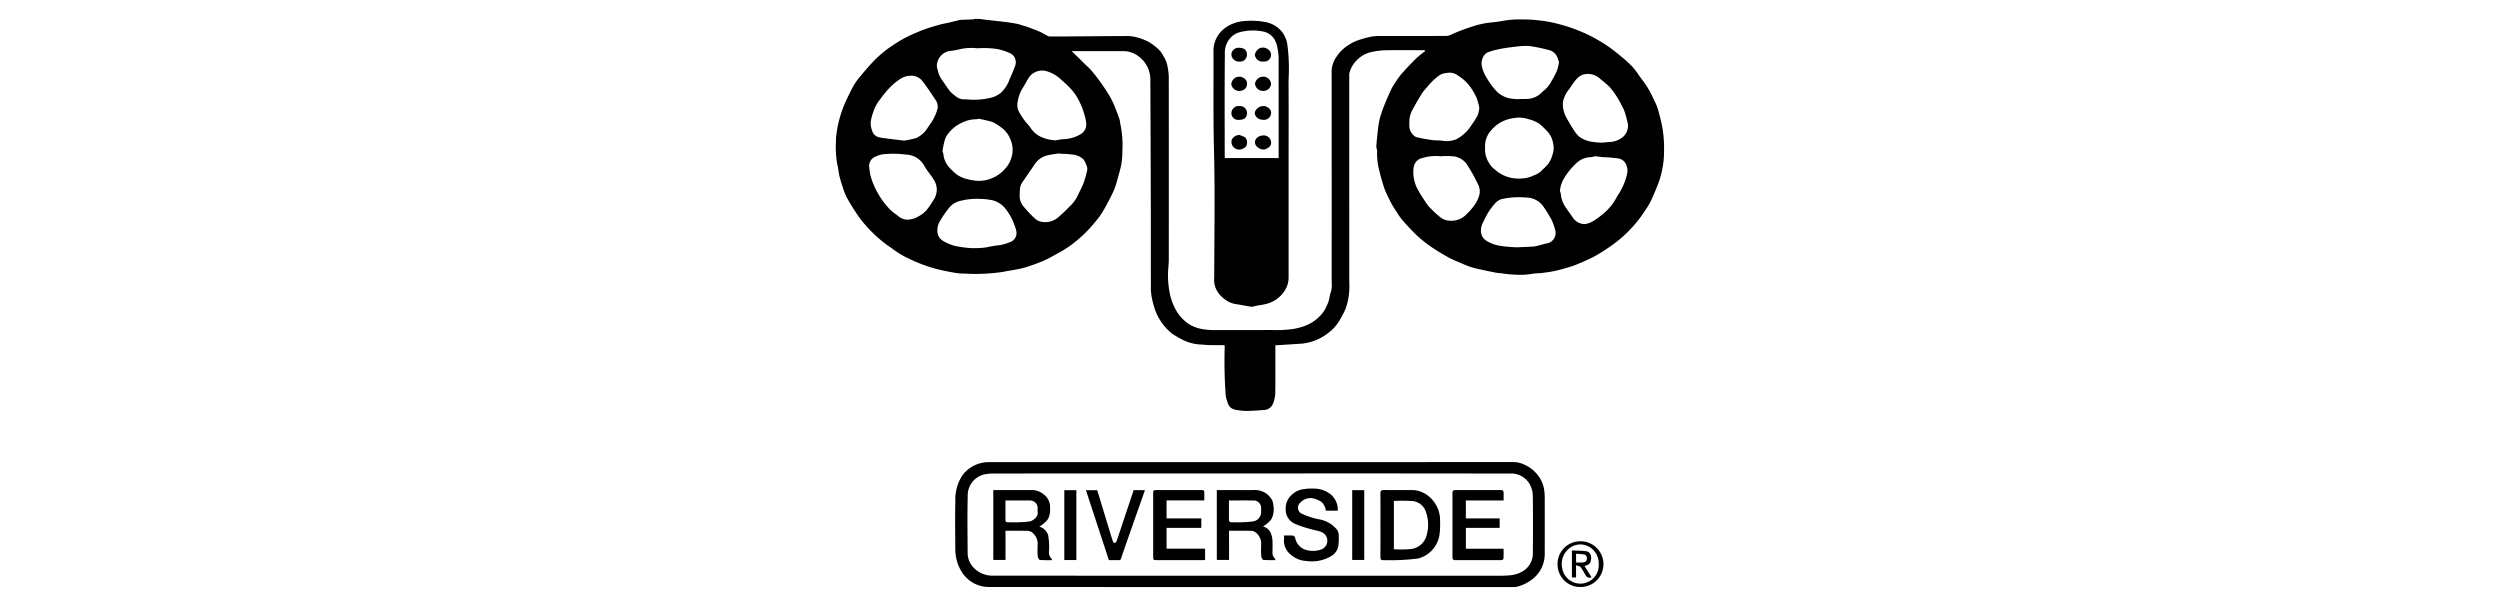 <svg xmlns="http://www.w3.org/2000/svg" viewBox="0 0 132 32"><title>riverside</title><path d="M51.738,1c.115.017.23.036.346.049.301.034.603.063.904.1.23.028.46.059.687.104.147.029.288.084.432.127.027.008.056.011.082.021.236.089.474.171.705.271.152.065.292.157.439.233a.242.242,0,0,0,.106.019c.275.002.55.003.825.001,1.053-.008,2.105-.019,3.158-.022a2.138,2.138,0,0,1,.55.054,3.014,3.014,0,0,1,.628.229,2.833,2.833,0,0,1,.603.451,1.19,1.19,0,0,1,.21.296,1.627,1.627,0,0,1,.237.59,4.087,4.087,0,0,1,.061.5q.005,4.837.001,9.675c-0.0.297-.051.595-.042.891a4.91,4.91,0,0,0,.104.948,3.014,3.014,0,0,0,.331.858,2.116,2.116,0,0,0,.67.716,1.943,1.943,0,0,0,.603.245,3.756,3.756,0,0,0,.906.07c.962.001,1.925.002,2.887-.001a6.181,6.181,0,0,0,.919-.032,3.197,3.197,0,0,0,.934-.237,2.15,2.15,0,0,0,.851-.686,2.309,2.309,0,0,0,.263-.531c.062-.167.066-.355.132-.52a1.244,1.244,0,0,0,.042-.487q.004-5.575-.002-11.15a1.376,1.376,0,0,1,.272-.805,1.892,1.892,0,0,1,.378-.424,2.523,2.523,0,0,1,.789-.443c.201-.062.404-.122.61-.165A2.201,2.201,0,0,1,72.8,1.902c1.187-.003,2.375-.001,3.562-.004a.557.557,0,0,0,.213-.05A9.591,9.591,0,0,1,77.719,1.407a4.842,4.842,0,0,1,.896-.209,7.354,7.354,0,0,0,.762-.101,5.174,5.174,0,0,1,1.049-.07c.198.001.398.007.595.026.259.025.519.053.774.102.271.052.539.12.803.198.246.072.489.158.727.253a7.303,7.303,0,0,1,.716.324,8.868,8.868,0,0,1,.819.486c.264.179.514.379.759.583a6.951,6.951,0,0,1,.592.546,4.391,4.391,0,0,1,.333.447c.119.162.243.321.356.487a4.059,4.059,0,0,1,.233.39c.09.171.173.346.254.522a2.434,2.434,0,0,1,.146.357c.09.324.177.648.24.982a6.727,6.727,0,0,1,.087,1.327,4.255,4.255,0,0,1-.052.652,5.254,5.254,0,0,1-.182.782c-.103.31-.236.611-.365.912a4.002,4.002,0,0,1-.25.485c-.113.186-.242.362-.363.542a6.617,6.617,0,0,1-1,1.093,6.271,6.271,0,0,1-.684.528c-.214.151-.438.291-.664.423a5.476,5.476,0,0,1-.499.251c-.212.097-.427.19-.643.276a4.18,4.18,0,0,1-.408.131c-.228.064-.456.134-.689.181-.246.05-.497.081-.747.112a2.827,2.827,0,0,0-.406.031,3.927,3.927,0,0,1-1.005.04,4.546,4.546,0,0,1-.606-.065c-.098-.011-.198-.012-.294-.03-.265-.051-.529-.106-.792-.165a5.521,5.521,0,0,1-.558-.139c-.207-.069-.408-.16-.609-.246-.178-.076-.359-.148-.529-.24-.252-.137-.499-.284-.74-.439a7.55,7.55,0,0,1-.62-.443,6.053,6.053,0,0,1-.524-.475q-.319-.323-.616-.669a3.842,3.842,0,0,1-.276-.401c-.086-.13-.175-.259-.248-.397a7.665,7.665,0,0,1-.346-.709c-.095-.235-.159-.482-.232-.725-.039-.129-.061-.263-.1-.391a3.57,3.57,0,0,1-.101-1c-.001-.079-.05-.158-.044-.235q.037-.476.096-.95a3.916,3.916,0,0,1,.104-.573,6.943,6.943,0,0,1,.242-.692c.105-.262.222-.52.338-.778a1.485,1.485,0,0,1,.118-.211,5.519,5.519,0,0,1,.393-.572c.26-.302.537-.59.819-.871a5.591,5.591,0,0,1,.451-.364c.01-.008.008-.03.015-.06-.05-.002-.094-.006-.137-.006-.642-0-1.284-.01-1.925.004a3.82,3.82,0,0,0-.81.102,1.515,1.515,0,0,0-.748.439,1.433,1.433,0,0,0-.373.657.625.625,0,0,0-.011.148q-.001,5.462.002,10.925a3.508,3.508,0,0,1-.194,1.373,4.725,4.725,0,0,1-.364.688,2.285,2.285,0,0,1-.353.428,3.499,3.499,0,0,1-.43.329,2.658,2.658,0,0,1-.937.368,1.859,1.859,0,0,1-.305.038c-.434.029-.869.055-1.32.084v.132c0,.804.007,1.608-.005,2.412a1.585,1.585,0,0,1-.118.529.533.533,0,0,1-.496.343c-.307.021-.615.048-.922.047a2.993,2.993,0,0,1-.634-.078.471.471,0,0,1-.315-.281,1.772,1.772,0,0,1-.132-.456,25.241,25.241,0,0,1-.053-2.584c-.001-.02-.003-.04-.005-.064-.022-.003-.038-.006-.054-.007-.386-.009-.775.011-1.157-.034a2.394,2.394,0,0,1-.987-.241,6.232,6.232,0,0,1-.574-.332,2.896,2.896,0,0,1-.865-1.166,4.763,4.763,0,0,1-.219-.804,2.834,2.834,0,0,1-.036-.587c-.005-1.233 0-2.467-.003-3.7q-.009-3.547-.025-7.095a1.538,1.538,0,0,0-.884-1.45,1.315,1.315,0,0,0-.606-.116Q57.979,2.701,56.71,2.7H56.585c.235.229.463.451.69.675.128.126.263.245.378.382.172.204.335.417.489.634.155.218.304.441.44.67a4.344,4.344,0,0,1,.262.533c.096.23.182.464.263.7.032.095.033.201.057.3a5.353,5.353,0,0,1,.097,1.368,4.156,4.156,0,0,1-.053.702c-.059.311-.153.615-.239.92a3.394,3.394,0,0,1-.158.47c-.103.231-.222.454-.339.679-.073.141-.151.28-.234.415a3.422,3.422,0,0,1-.25.373c-.176.218-.356.433-.547.636a6.006,6.006,0,0,1-.515.484,6.354,6.354,0,0,1-.612.463c-.242.157-.498.293-.752.431a5.231,5.231,0,0,1-.544.269c-.285.115-.576.22-.869.311a5.806,5.806,0,0,1-.597.133c-.186.037-.377.058-.561.102a9.731,9.731,0,0,1-2.069.095,2.776,2.776,0,0,1-.552-.05c-.322-.057-.644-.12-.96-.203a8.08,8.08,0,0,1-.829-.275c-.246-.095-.487-.207-.724-.324a4.464,4.464,0,0,1-.476-.274c-.187-.122-.361-.263-.547-.386a6.814,6.814,0,0,1-1.116-1.025,5.073,5.073,0,0,1-.504-.656c-.158-.23-.303-.471-.442-.714a2.779,2.779,0,0,1-.206-.45c-.089-.251-.171-.505-.236-.762-.054-.211-.065-.434-.121-.644a5.237,5.237,0,0,1-.07-1.237,2.126,2.126,0,0,1,.025-.357,5.263,5.263,0,0,1,.102-.58,6.629,6.629,0,0,1,.261-.853,12.107,12.107,0,0,1,.522-1.095,3.252,3.252,0,0,1,.386-.543c.25-.299.503-.598.777-.875a6.001,6.001,0,0,1,.933-.753,6.789,6.789,0,0,1,1.063-.592c.226-.099.455-.195.687-.276.243-.085.491-.155.739-.224.151-.042.308-.065.461-.101.168-.039.334-.083.502-.123a.778.778,0,0,1,.144-.025c.223-.01.447-.017.67-.027.017-.001.034-.016.051-.024Zm22.675,5.478c0,.075-.001.129 0.0.183a.67.67,0,0,0,.356.576c.279.069.565.118.85.159.171.025.348.009.519.033a1.358,1.358,0,0,0,.761-.08,2.096,2.096,0,0,0,.814-.775,3.165,3.165,0,0,0,.298-.468,1.284,1.284,0,0,0,.094-.393.591.591,0,0,0-.042-.209,2.24,2.24,0,0,0-.101-.346,3.501,3.501,0,0,0-.235-.428,2.409,2.409,0,0,0-.228-.3,2.152,2.152,0,0,0-.268-.267,4.386,4.386,0,0,0-.364-.247.744.744,0,0,0-.492-.06.822.822,0,0,0-.355.108,3.289,3.289,0,0,0-.695.665,2.454,2.454,0,0,0-.257.321c-.16.258-.313.521-.456.788A1.331,1.331,0,0,0,74.413,6.478Zm-18.652.93a3.176,3.176,0,0,1,.348-.057,1.873,1.873,0,0,0,.923-.252.602.602,0,0,0,.324-.553,2.504,2.504,0,0,0-.107-.521,3.782,3.782,0,0,0-.3-.746,2.792,2.792,0,0,0-.396-.575,5.301,5.301,0,0,0-.493-.469,1.864,1.864,0,0,0-.883-.497.862.862,0,0,0-.827.317c-.12.186-.222.383-.337.572a1.946,1.946,0,0,0-.293.834.741.741,0,0,0,.048.372,3.692,3.692,0,0,0,.336.538c.092.129.22.235.302.369a1.326,1.326,0,0,0,.545.481A2.032,2.032,0,0,0,55.761,7.409ZM51.634,6.264l-.009.028a2.825,2.825,0,0,0-.418.038,2.152,2.152,0,0,0-.445.162,1.977,1.977,0,0,0-.392.246,2.103,2.103,0,0,0-.328.347.975.975,0,0,0-.157.311,4.259,4.259,0,0,0-.118.555c-.009.06.037.125.045.19a1.219,1.219,0,0,0,.303.695,2.764,2.764,0,0,0,.411.382,1.532,1.532,0,0,0,.409.204,3.783,3.783,0,0,0,.471.104,1.748,1.748,0,0,0,1.004-.132,1.837,1.837,0,0,0,.658-.482,1.501,1.501,0,0,0,.342-.611,1.367,1.367,0,0,0-.082-.989,1.329,1.329,0,0,0-.495-.605,2.395,2.395,0,0,0-.432-.267A7.203,7.203,0,0,0,51.634,6.264Zm4.318,1.854-.005-.023c-.218.035-.439.058-.654.109a1.12,1.12,0,0,0-.689.511c-.185.281-.384.553-.571.833a.943.943,0,0,0-.163.313,3.192,3.192,0,0,0-.031.507.876.876,0,0,0,.25.589,6.588,6.588,0,0,0,.558.584.672.672,0,0,0,.284.156,1.043,1.043,0,0,0,.912-.198,6.806,6.806,0,0,0,.606-.572,1.945,1.945,0,0,0,.43-.552c.093-.197.193-.39.283-.588a2.289,2.289,0,0,0,.114-.311,4.822,4.822,0,0,0,.133-.524.462.462,0,0,0-.048-.233,1.08,1.08,0,0,0-.162-.312.977.977,0,0,0-.604-.249A5.061,5.061,0,0,0,55.952,8.118Zm22.462-.326a1.294,1.294,0,0,0,.231.847.816.816,0,0,0,.136.183c.087.085.184.16.279.237a1.848,1.848,0,0,0,.737.333,2.124,2.124,0,0,0,.58.03,1.624,1.624,0,0,0,.626-.169,1.098,1.098,0,0,0,.379-.225c.115-.124.249-.232.354-.363a1.548,1.548,0,0,0,.241-.517,1.041,1.041,0,0,0,.024-.593,1.164,1.164,0,0,0-.261-.571,4.087,4.087,0,0,0-.482-.463,1.897,1.897,0,0,0-.544-.227,1.658,1.658,0,0,0-.524-.085,2.354,2.354,0,0,0-.62.107,1.769,1.769,0,0,0-.821.548A1.231,1.231,0,0,0,78.414,7.792ZM51.6,2.55a2.707,2.707,0,0,0-.911.046,4.005,4.005,0,0,1-.585.103.812.812,0,0,0-.638.812.911.911,0,0,0,.047.185,1.286,1.286,0,0,0,.206.5c.154.209.287.433.45.633a2.434,2.434,0,0,0,.356.301.7.7,0,0,0,.467.113A3.849,3.849,0,0,0,52.451,5.126a1.641,1.641,0,0,0,.388-.219,1.824,1.824,0,0,0,.477-.746c.108-.229.199-.466.291-.702a.546.546,0,0,0-.199-.61,2.649,2.649,0,0,0-1.015-.291A4.686,4.686,0,0,0,51.6,2.55ZM84.61,7.532c.095-.009.213-.023.332-.032a1.196,1.196,0,0,0,.717-.243.772.772,0,0,0,.289-.737c-.037-.149-.07-.299-.113-.446a2.003,2.003,0,0,0-.123-.341,7.295,7.295,0,0,0-.352-.639,3.564,3.564,0,0,0-.394-.522,5.355,5.355,0,0,0-.462-.395.951.951,0,0,0-.892-.246.836.836,0,0,0-.366.238,3.379,3.379,0,0,0-.357.494,1.576,1.576,0,0,0-.363.702,1.401,1.401,0,0,0,.173.831c.112.208.231.412.36.61a2.013,2.013,0,0,0,.314.405,1.531,1.531,0,0,0,.742.283A3.47,3.47,0,0,0,84.61,7.532Zm-.902,4.299a1.498,1.498,0,0,0,.347-.12,4.427,4.427,0,0,0,.608-.431,3.206,3.206,0,0,0,.458-.485c.132-.172.227-.372.347-.555a3.295,3.295,0,0,0,.451-1.1.784.784,0,0,0-.09-.513.538.538,0,0,0-.446-.269,6.722,6.722,0,0,0-.738-.059c-.129-.011-.256-.032-.385-.047a.205.205,0,0,0-.061.005,1.569,1.569,0,0,1-.211.041,1.136,1.136,0,0,0-.749.311,3.626,3.626,0,0,0-.669.826,1.573,1.573,0,0,0-.203.619c-.007.059.04.122.045.185a1.41,1.41,0,0,0,.246.695c.125.183.253.364.382.545A.754.754,0,0,0,83.708,11.831ZM45.899,8.856a3.065,3.065,0,0,0,.059.4,3.899,3.899,0,0,0,.401.957,4.037,4.037,0,0,0,.653.868c.136.13.296.234.444.352a.725.725,0,0,0,.509.163,1.267,1.267,0,0,0,.514-.162,1.508,1.508,0,0,0,.45-.347,4.747,4.747,0,0,0,.359-.525A.957.957,0,0,0,49.307,9.493c-.163-.27-.385-.507-.531-.785a1.151,1.151,0,0,0-.961-.548A5.232,5.232,0,0,0,46.772,8.132a1.424,1.424,0,0,0-.558.142A.527.527,0,0,0,45.899,8.856ZM76.054,8.25a2.448,2.448,0,0,0-.968.097.568.568,0,0,0-.438.459,1.649,1.649,0,0,0,.012.644,1.961,1.961,0,0,0,.27.683,8.832,8.832,0,0,0,.498.758,6.966,6.966,0,0,0,.593.557.844.844,0,0,0,.49.202,1.107,1.107,0,0,0,.95-.367,3.096,3.096,0,0,0,.43-.508,1.695,1.695,0,0,0,.216-.473.791.791,0,0,0-.078-.588,8.598,8.598,0,0,0-.573-1.029,1.003,1.003,0,0,0-.685-.427A4.316,4.316,0,0,0,76.054,8.25ZM80.231,5.236l.001-.011c.125,0,.251.009.375-.002a1.116,1.116,0,0,0,.687-.24c.095-.085.187-.173.285-.254a1.682,1.682,0,0,0,.364-.49,4.316,4.316,0,0,0,.258-.495,2.113,2.113,0,0,0,.11-.444c.009-.051-.031-.109-.047-.164a.646.646,0,0,0-.433-.48,8.82,8.82,0,0,0-.921-.202,2.209,2.209,0,0,0-.494-.025c-.231.012-.462.042-.692.072-.205.027-.409.058-.611.102a3.95,3.95,0,0,0-.541.153.502.502,0,0,0-.212.168.746.746,0,0,0-.106.623,1.889,1.889,0,0,0,.259.587,3.471,3.471,0,0,0,.555.735,1.395,1.395,0,0,0,.647.326A3.112,3.112,0,0,0,80.231,5.236ZM47.741,7.425a5.054,5.054,0,0,0,.64-.139,1.412,1.412,0,0,0,.63-.589,3.388,3.388,0,0,0,.298-.461,2.37,2.37,0,0,0,.199-.527.594.594,0,0,0-.119-.441c-.211-.327-.429-.649-.662-.96a.749.749,0,0,0-.605-.311,1.063,1.063,0,0,0-.68.236c-.069.052-.144.099-.208.157a4.042,4.042,0,0,0-.351.338c-.157.181-.309.368-.447.563a1.981,1.981,0,0,0-.324.613,2.933,2.933,0,0,0-.139.525,1.158,1.158,0,0,0,.077.475.491.491,0,0,0,.355.343c.102.021.206.039.309.052C47.036,7.342,47.36,7.38,47.741,7.425ZM51.467,13.1a3.602,3.602,0,0,0,.618-.041,5.561,5.561,0,0,1,.67-.112,2.254,2.254,0,0,0,.545-.154.504.504,0,0,0,.359-.602,1.836,1.836,0,0,0-.095-.304,2.858,2.858,0,0,0-.465-.851,1.229,1.229,0,0,0-.805-.482,3.637,3.637,0,0,0-.601-.053,3.372,3.372,0,0,0-.954.098,1.049,1.049,0,0,0-.588.33,5.411,5.411,0,0,0-.487.689.955.955,0,0,0-.156.719.605.605,0,0,0,.275.375,2.44,2.44,0,0,0,.663.279,6.057,6.057,0,0,0,.797.107A1.99,1.99,0,0,0,51.467,13.1ZM80.104,13.058c.289-.013.517-.022.744-.034a1.518,1.518,0,0,0,.257-.028c.193-.044.383-.107.577-.146a.559.559,0,0,0,.448-.634,3.065,3.065,0,0,0-.204-.605,7.229,7.229,0,0,0-.387-.633,1.119,1.119,0,0,0-.942-.548,4.373,4.373,0,0,0-1.247.068.711.711,0,0,0-.381.21,3.8,3.8,0,0,0-.355.453,5.134,5.134,0,0,0-.307.581.876.876,0,0,0-.103.573.633.633,0,0,0,.27.394,2.023,2.023,0,0,0,.827.284A7.509,7.509,0,0,0,80.104,13.058Z"/><path d="M66.064,24.4q6.924,0,13.848-.002a1.357,1.357,0,0,1,.578.137,1.837,1.837,0,0,1,.732.587,1.62,1.62,0,0,1,.315.772,3.489,3.489,0,0,1,.025.419q.003,1.481 0,2.962a1.668,1.668,0,0,1-.578,1.245,2.148,2.148,0,0,1-.825.442.847.847,0,0,1-.267.036q-13.83.002-27.659-.005a1.673,1.673,0,0,1-1.359-.662,2.117,2.117,0,0,1-.377-.825,2.439,2.439,0,0,1-.057-.563c-.006-.829-.017-1.658.003-2.487a2.317,2.317,0,0,1,.36-1.342,1.711,1.711,0,0,1,1.117-.688,1.57,1.57,0,0,1,.307-.025Q59.146,24.399,66.064,24.4Zm-.048.6q-6.799,0-13.598.001a2.127,2.127,0,0,0-.295.024,1.131,1.131,0,0,0-1.027,1.149c-.024,1.016-.011,2.033-.004,3.049a1.104,1.104,0,0,0,.274.703,1.374,1.374,0,0,0,1.07.469q13.399.008,26.797.003A5.066,5.066,0,0,0,79.752,30.373a1.564,1.564,0,0,0,.667-.22,1.102,1.102,0,0,0,.516-.991q.014-1.487-.002-2.975a1.324,1.324,0,0,0-.105-.499,1.118,1.118,0,0,0-1.102-.684Q72.871,24.992,66.016,25Z"/><path d="M68.038,8.785q0,2.943,0,5.886a1.296,1.296,0,0,1-.282.784,1.599,1.599,0,0,1-.912.594c-.178.049-.365.068-.548.102a.758.758,0,0,1-.222.046c-.279-.04-.555-.104-.835-.141a1.349,1.349,0,0,1-.552-.237,1.741,1.741,0,0,1-.344-.334,1.179,1.179,0,0,1-.232-.826c.005-2.22.046-4.441-.011-6.66-.045-1.745-.021-3.489-.027-5.234a1.492,1.492,0,0,1,.671-1.329,1.9,1.9,0,0,1,.869-.315,3.946,3.946,0,0,1,1.146.034,1.473,1.473,0,0,1,.973.58,1.552,1.552,0,0,1,.235.579,9.914,9.914,0,0,1,.068,1.923C68.046,5.752,68.038,7.269,68.038,8.785Zm-.525-.44v-.164q0-2.555-.002-5.11a2.506,2.506,0,0,0-.057-.508,1.426,1.426,0,0,0-.157-.48.914.914,0,0,0-.647-.427,2.686,2.686,0,0,0-1.296.076,1.061,1.061,0,0,0-.243.136,1.155,1.155,0,0,0-.438.986c-.019,1.79-.009,3.581-.008,5.372,0,.04.004.08.005.119Z"/><path d="M82.238,29.804a1.201,1.201,0,0,1,1.219-1.225,1.208,1.208,0,0,1-.005,2.416A1.196,1.196,0,0,1,82.238,29.804Zm2.175-.005a1.039,1.039,0,0,0-.404-.864.939.939,0,0,0-1.206.065,1.042,1.042,0,0,0-.315,1.02.971.971,0,0,0,1.925-.221Z"/><path d="M72.888,27.722c0-.537.004-1.074-.002-1.611-.002-.217.032-.24.231-.238.47.006.941.003,1.411.001a1.398,1.398,0,0,1,1.0.412,1.626,1.626,0,0,1,.508,1.238,4.112,4.112,0,0,1-.03.706,1.531,1.531,0,0,1-1.13,1.259,11.765,11.765,0,0,1-1.866.085c-.103.007-.124-.065-.124-.153Q72.89,28.571,72.888,27.722Zm.709-1.273v2.55a5.466,5.466,0,0,0,.888-.009.969.969,0,0,0,.847-.75,2.004,2.004,0,0,0-.044-1.212.828.828,0,0,0-.69-.571A9.155,9.155,0,0,0,73.597,26.449Z"/><path d="M64.247,25.875h1.144c.287,0,.575.007.862-.002a1.021,1.021,0,0,1,.869.458.67.67,0,0,1,.111.355,1.126,1.126,0,0,1-.096.71,1.195,1.195,0,0,1-.21.23,2.661,2.661,0,0,1-.242.174.594.594,0,0,1,.428.387,1.166,1.166,0,0,1,.072.345c.011.199.006.4.002.599a.43.43,0,0,0,.127.359c.015.014.018.042.035.083a6.237,6.237,0,0,1-.644-.01c-.045-.005-.106-.129-.111-.202a5.463,5.463,0,0,1-.004-.624.744.744,0,0,0-.305-.634.432.432,0,0,0-.248-.076c-.378-.008-.756-.003-1.143-.003V29.565h-.646Zm.641.55c0,.355-.001.692.001,1.029.001.09.058.126.144.12a6.945,6.945,0,0,0,1.141-.045.501.501,0,0,0,.414-.469c0-.083.002-.167-0-.25a.395.395,0,0,0-.35-.383C65.793,26.419,65.348,26.425,64.888,26.425Z"/><path d="M54.876,27.807a.691.691,0,0,1,.466.448,3.511,3.511,0,0,1,.043.879.469.469,0,0,0,.129.358c.015.014.018.042.033.082a6.237,6.237,0,0,1-.644-.01c-.045-.005-.105-.13-.111-.203a5.461,5.461,0,0,1-.004-.624.746.746,0,0,0-.306-.634.431.431,0,0,0-.248-.075c-.378-.008-.756-.003-1.143-.003v1.54H52.447v-3.69h.134c.637,0,1.274.001,1.912-.001a.978.978,0,0,1,.622.236.832.832,0,0,1,.327.739,1.025,1.025,0,0,1-.104.548,1.199,1.199,0,0,1-.211.23A2.891,2.891,0,0,1,54.876,27.807ZM53.089,26.425c0,.354-.001.695 0,1.035 0.0.09.057.12.137.114a7.143,7.143,0,0,0,1.154-.044c.172-.039.44-.253.41-.463a2.394,2.394,0,0,1-.002-.262.398.398,0,0,0-.368-.379C53.982,26.422,53.545,26.425,53.089,26.425Z"/><path d="M61.594,26.42v.951h1.835v.501H61.595v1.096h2.034v.6c-.037.002-.073.006-.109.006q-1.231.001-2.461 0c-.153,0-.171-.017-.171-.169q-0-1.68,0-3.36c0-.153.017-.17.17-.17q1.181-0,2.361,0c.152 0.0.169.018.169.171 0.0.12 0.0.241 0.0.374Z"/><path d="M79.182,27.371v.501H77.398v1.101h1.991c0,.174.006.336-.002.497-.004.091-.077.107-.157.106q-1.018-.002-2.036-.001c-.121,0-.242-.002-.362 0-.095.002-.142-.04-.142-.137q.001-1.712-0-3.423c-0-.096.042-.141.138-.141q1.212.001,2.424-0c.095-0.0.14.044.139.139-.001.132-0.0.265-0.0.41h-1.994v.947Z"/><path d="M67.785,28.275c.175,0,.333-.009.49.006.041.004.099.073.111.121a.813.813,0,0,0,.55.628,1.333,1.333,0,0,0,.801-.009.487.487,0,0,0,.345-.45.475.475,0,0,0-.21-.422.664.664,0,0,0-.209-.097c-.168-.048-.341-.079-.507-.13a5.303,5.303,0,0,1-.782-.264.812.812,0,0,1-.489-.77.955.955,0,0,1,.342-.782,1.084,1.084,0,0,1,.65-.283c.061-.003.121-.022.182-.023.134-.004.268-.006.402 0a1.397,1.397,0,0,1,.789.295.578.578,0,0,1,.151.156,1.008,1.008,0,0,1,.231.714h-.628a.751.751,0,0,0-.243-.475,1.438,1.438,0,0,0-.351-.156.701.701,0,0,0-.73.186.353.353,0,0,0,.09.62,4.113,4.113,0,0,0,.865.279,1.542,1.542,0,0,1,.966.56.517.517,0,0,1,.085.275,3.289,3.289,0,0,1-.025.593.779.779,0,0,1-.412.537,2.009,2.009,0,0,1-1.275.236,1.351,1.351,0,0,1-.844-.353.939.939,0,0,1-.329-.845A.644.644,0,0,0,67.785,28.275Z"/><path d="M59.845,25.879h.609c-.245.696-.489,1.386-.731,2.076-.179.51-.358,1.021-.533,1.533a.106.106,0,0,1-.121.089c-.17-.004-.341-.001-.52-.001l-1.211-3.692h.596q.314,1.032.63,2.071c.065.214.13.428.202.639.012.034.073.083.092.076a.19.19,0,0,0,.101-.101c.132-.385.256-.772.385-1.158.162-.486.327-.971.49-1.457A.391.391,0,0,0,59.845,25.879Z"/><path d="M56.832,29.57h-.636V25.882h.636Z"/><path d="M71.397,25.881h.635v3.684h-.635Z"/><path d="M66.68,4.8a.423.423,0,0,1-.416-.376.435.435,0,0,1,.431-.377.418.418,0,0,1,.418.38A.404.404,0,0,1,66.68,4.8Z"/><path d="M67.113,7.529c.035.193-.246.373-.409.366-.193-.008-.448-.164-.441-.393.006-.202.204-.353.473-.352A.383.383,0,0,1,67.113,7.529Z"/><path d="M66.701,3.25a.4.4,0,0,1-.43-.288c-.059-.122.11-.377.277-.431a.459.459,0,0,1,.517.191.353.353,0,0,1-.289.528C66.751,3.251,66.726,3.25,66.701,3.25Z"/><path d="M65.435,7.125a2.562,2.562,0,0,1,.309.123A.437.437,0,0,1,65.803,7.715a.508.508,0,0,1-.382.182.403.403,0,0,1-.379-.532A.473.473,0,0,1,65.435,7.125Z"/><path d="M65.838,4.448c0,.209-.165.343-.404.355a.424.424,0,0,1-.421-.358.424.424,0,0,1,.427-.396C65.624,4.044,65.887,4.223,65.838,4.448Z"/><path d="M66.694,6.325c-.273,0-.491-.216-.429-.426a.477.477,0,0,1,.547-.288c.146.039.297.19.301.301A.376.376,0,0,1,66.694,6.325Z"/><path d="M65.443,6.325a.357.357,0,0,1-.425-.35.38.38,0,0,1,.416-.375.372.372,0,0,1,.409.384C65.821,6.213,65.71,6.325,65.443,6.325Z"/><path d="M65.438,2.525c.257,0,.4.125.4.35a.362.362,0,0,1-.402.377A.398.398,0,0,1,65.016,2.881.373.373,0,0,1,65.438,2.525Z"/><path d="M84.033,30.481c-.222.086-.286-.075-.367-.199a3.195,3.195,0,0,0-.212-.341c-.045-.053-.143-.06-.238-.095v.646h-.22V29.064c.255.012.507.009.755.041.215.029.294.253.253.46-.04.199-.097.246-.341.32Zm-.815-.781a3.088,3.088,0,0,0,.37-.004c.097-.012.191-.051.2-.177.009-.125-.038-.221-.154-.243a3.783,3.783,0,0,0-.417-.035Z"/></svg>